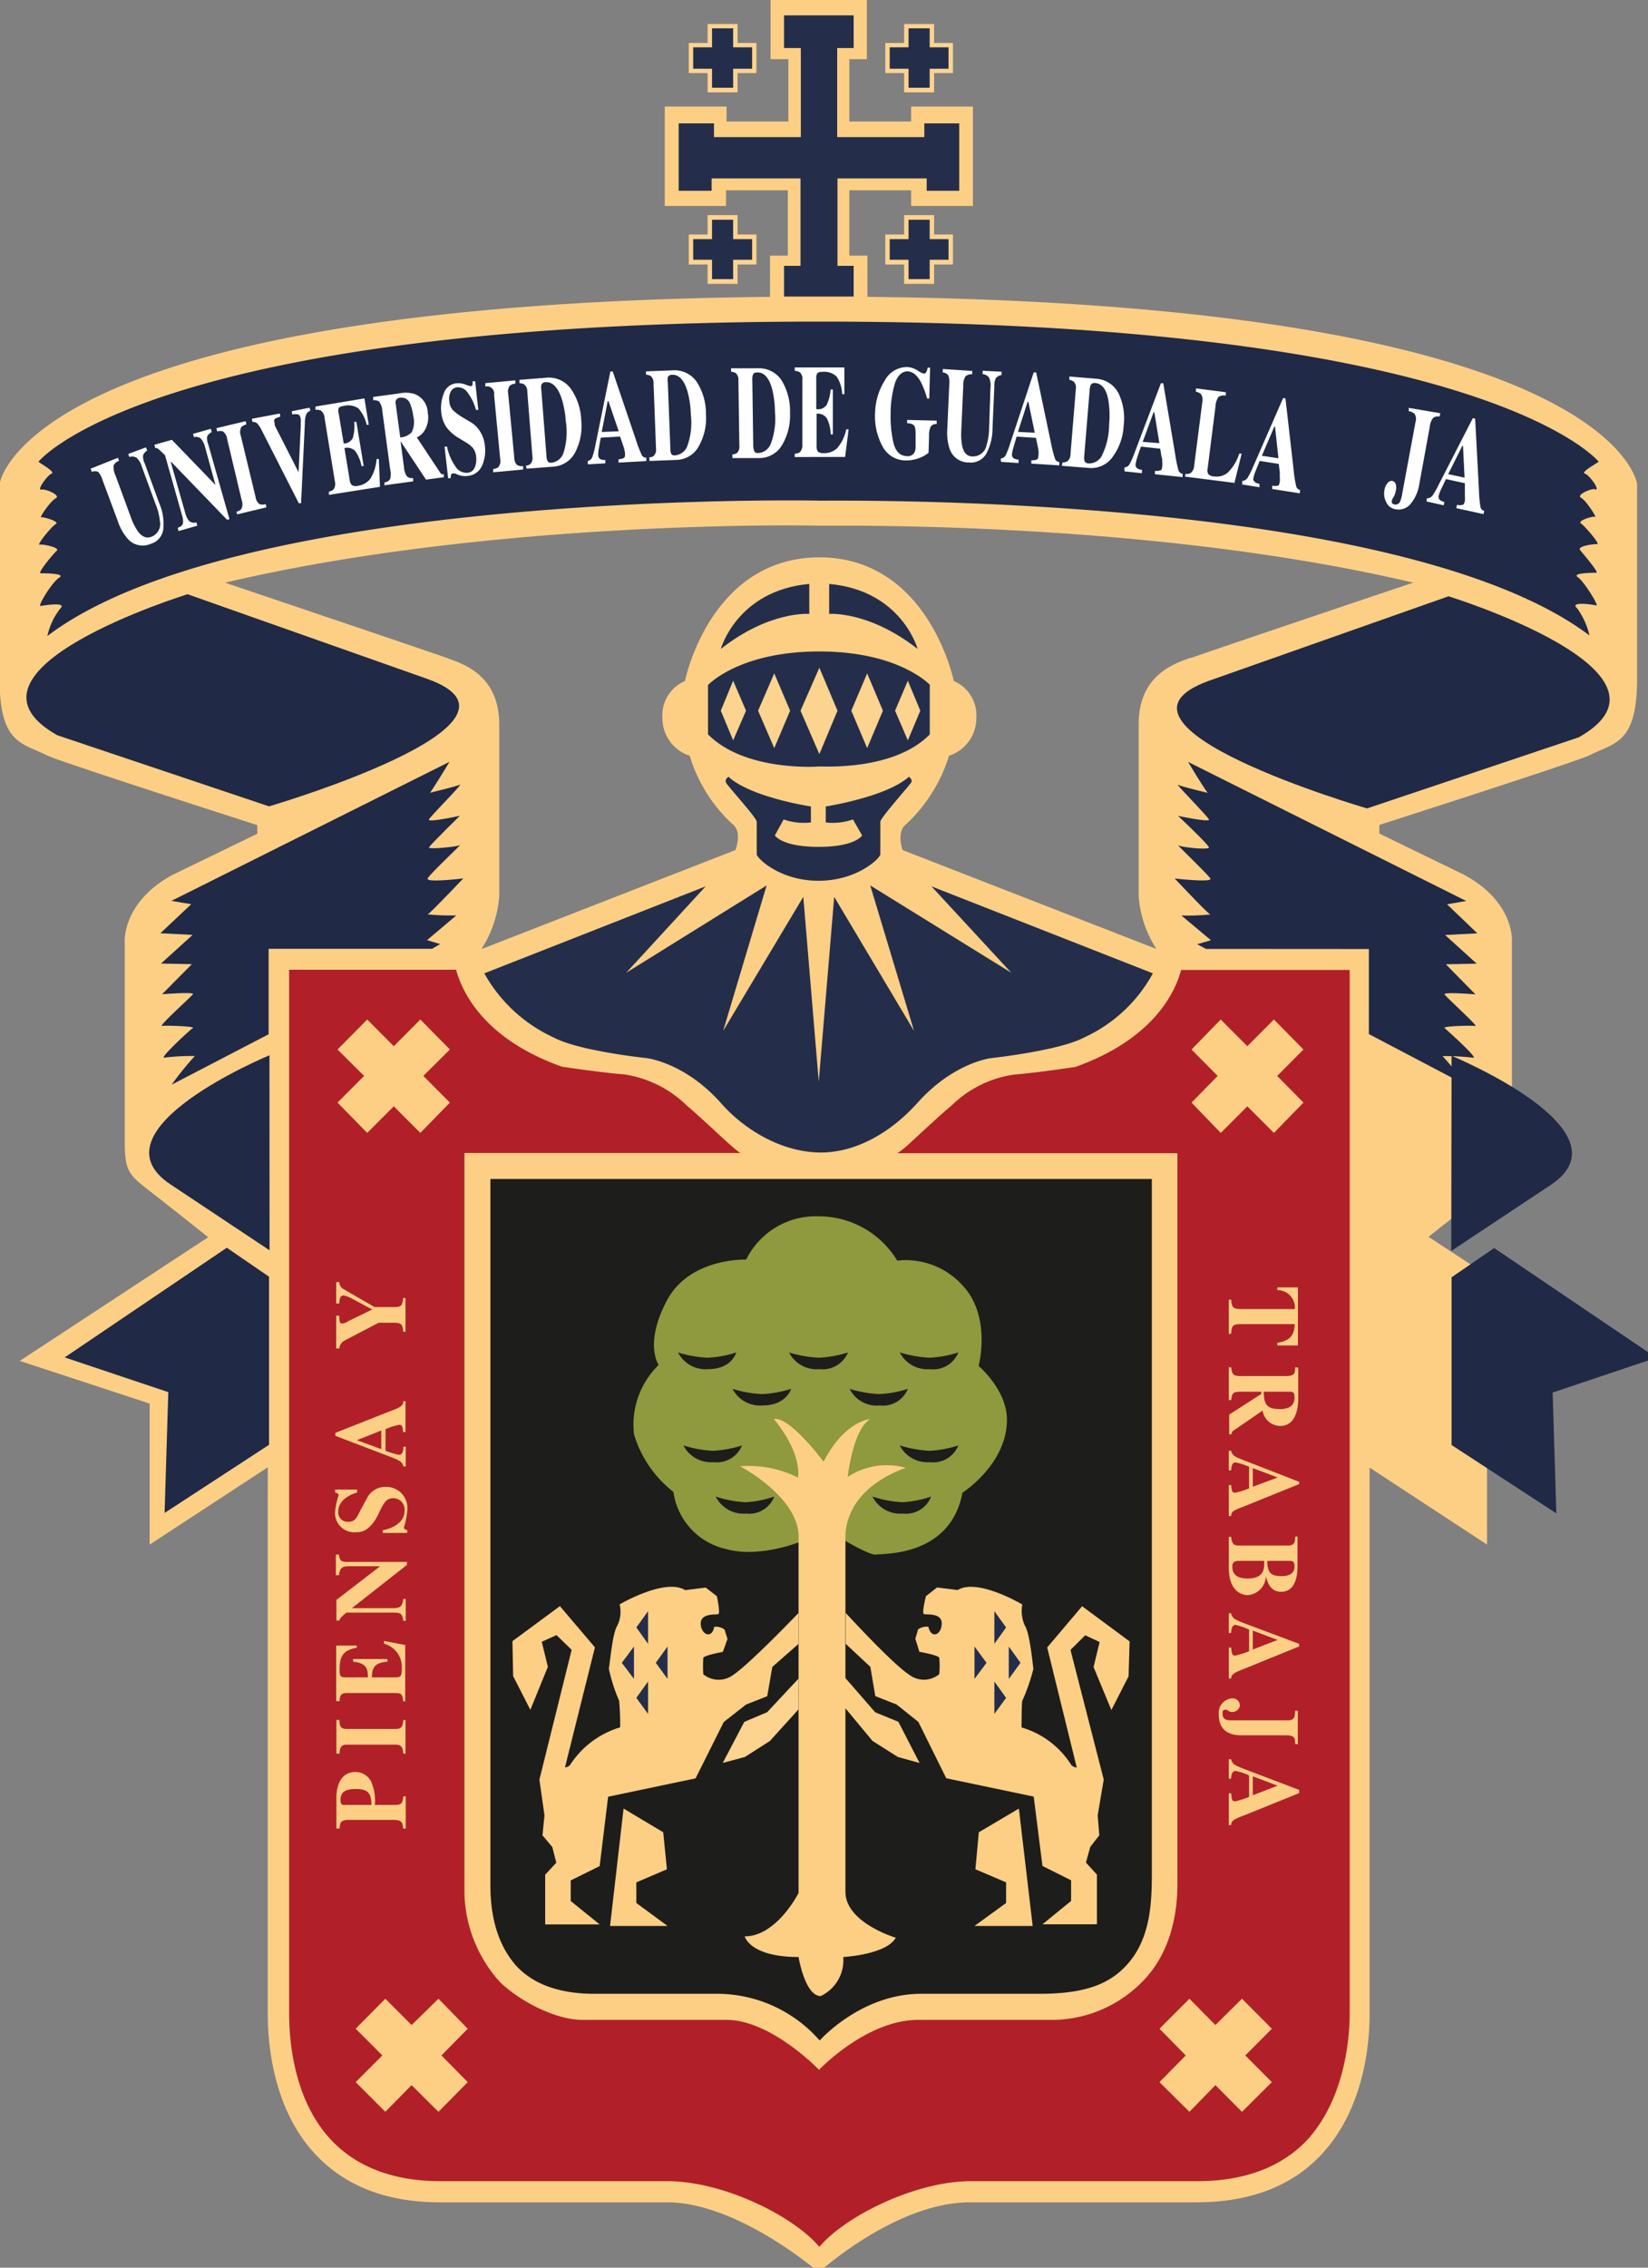 <svg width="160" height="220" xmlns="http://www.w3.org/2000/svg" data-name="Capa 1">

 <rect width="100%" height="100%" fill="#808080" stroke="none"/>

 <g>
  <title>Layer 1</title>
  <path id="svg_82" fill="#fdcf85" fill-rule="evenodd" d="m84.22,28.8l0,-4l-1.76,0l0,-6.34l6,0l0,1.52l6,0l0,-9.64l-6,0l0,1.45l-6,0l0,-6.05l1.7,0l0,-5.76l-9.35,0l0,5.76l1.73,0l0,6.05l-6,0l0,-1.45l-6,0l0,9.64l5.95,0l0,-1.52l6,0l0,6.34l-1.73,0l0,4c-72.61,0.74 -74.8,18.15 -74.8,18.15l0,18.93c0,6.31 2.19,6.18 4.61,7.41c1.27,0.62 20.41,6.76 20.41,6.76l0,0.84l-8.26,4c-4.9,2.69 -4.61,6.51 -4.61,6.51l0,19.32c0,2.91 0.4,3.26 2.49,4.88s5.61,4.43 5.61,4.43l-18.29,12l12.61,4.14l0,13.68l11.47,-7.5l0,53.09c0,2.78 0.48,9 4.47,13.4c2.91,3.2 7,4.82 12.25,4.82l22.05,0c6.89,0 14.73,6.79 14.73,6.79s7.45,-6.79 14.67,-6.79l22,0c5.26,0 9.41,-1.62 12.29,-4.82c4,-4.43 4.51,-10.62 4.51,-13.4l0,-53.06l11.4,7.47l0,-13.72l12.61,-4.14l-18.29,-12l5.62,-4.43c2.09,-1.62 2.48,-2 2.48,-4.88l0,-19.3s0.33,-3.82 -4.64,-6.51l-8.23,-4l0,-0.84s19.17,-6.14 20.41,-6.76c2.42,-1.23 4.61,-1.1 4.61,-7.41l0,-18.91s-2.14,-17.41 -74.72,-18.15zm31.39,35c-1.43,0.55 -5.06,1.56 -5.06,6.47l0,16.63a10.71,10.71 0 0 0 1.7,5.12l-0.09,0l-24.53,-9.55s-0.65,-1.78 0.36,-2.52a15.27,15.27 0 0 0 4.15,-6.63a3.84,3.84 0 0 0 2.65,-3.66a3.62,3.62 0 0 0 -2.19,-3.59s-2.42,-11.94 -13,-12l-0.1,0c-10.61,0.07 -13,12 -13,12a3.62,3.62 0 0 0 -2.19,3.59a3.84,3.84 0 0 0 2.65,3.66a14.87,14.87 0 0 0 4.15,6.63c1,0.74 0.29,2.52 0.29,2.52l-24.5,9.55l-0.13,0a10.8,10.8 0 0 0 1.7,-5.12l0,-16.59c0,-4.91 -3.62,-5.92 -5.06,-6.47c-1.77,-0.64 -21.56,-7.31 -21.56,-7.31c26,-6.12 56.74,-5.57 57.72,-5.53s31.68,-0.59 57.65,5.53c-0.06,0 -19.84,6.67 -21.61,7.31l0,-0.04z" class="cls-3"/>
  <polygon id="svg_83" fill="#fcd38f" fill-rule="evenodd" points="90.69,22.75 90.69,20.87 87.78,20.87 87.78,22.75 85.95,22.75 85.95,25.66 87.78,25.66 87.78,27.54 90.69,27.54 90.69,25.66 92.52,25.66 92.52,22.75 90.69,22.75 90.69,22.75 " class="cls-4"/>
  <polygon id="svg_84" fill="#242e4a" fill-rule="evenodd" points="92.09,25.2 90.26,25.2 90.26,27.08 88.21,27.08 88.21,25.2 86.38,25.2 86.38,23.2 88.21,23.2 88.21,21.32 90.26,21.32 90.26,23.2 92.09,23.2 92.09,25.2 92.09,25.2 " class="cls-5"/>
  <polygon id="svg_85" fill="#fcd38f" fill-rule="evenodd" points="71.61,22.75 71.61,20.87 68.7,20.87 68.7,22.75 66.87,22.75 66.87,25.66 68.7,25.66 68.7,27.54 71.61,27.54 71.61,25.66 73.44,25.66 73.44,22.75 71.61,22.75 71.61,22.75 " class="cls-4"/>
  <polygon id="svg_86" fill="#242e4a" fill-rule="evenodd" points="73.02,25.2 71.18,25.2 71.18,27.08 69.13,27.08 69.13,25.2 67.3,25.2 67.3,23.2 69.13,23.2 69.13,21.32 71.18,21.32 71.18,23.2 73.02,23.2 73.02,25.2 73.02,25.2 " class="cls-5"/>
  <polygon id="svg_87" fill="#fcd38f" fill-rule="evenodd" points="90.69,4.17 90.69,2.33 87.78,2.33 87.78,4.17 85.95,4.17 85.95,7.09 87.78,7.09 87.78,8.96 90.69,8.96 90.69,7.09 92.52,7.09 92.52,4.17 90.69,4.17 90.69,4.17 " class="cls-4"/>
  <polygon id="svg_88" fill="#242e4a" fill-rule="evenodd" points="92.09,6.67 90.26,6.67 90.26,8.51 88.21,8.51 88.21,6.67 86.38,6.67 86.38,4.59 88.21,4.59 88.21,2.75 90.26,2.75 90.26,4.59 92.09,4.59 92.09,6.67 92.09,6.67 " class="cls-5"/>
  <polygon id="svg_89" fill="#fcd38f" fill-rule="evenodd" points="71.61,4.17 71.61,2.33 68.7,2.33 68.7,4.17 66.87,4.17 66.87,7.09 68.7,7.09 68.7,8.96 71.61,8.96 71.61,7.09 73.44,7.09 73.44,4.17 71.61,4.17 71.61,4.17 " class="cls-4"/>
  <polygon id="svg_90" fill="#242e4a" fill-rule="evenodd" points="73.02,6.67 71.18,6.67 71.18,8.51 69.13,8.51 69.13,6.67 67.3,6.67 67.3,4.59 69.13,4.59 69.13,2.75 71.18,2.75 71.18,4.59 73.02,4.59 73.02,6.67 73.02,6.67 " class="cls-5"/>
  <polygon id="svg_91" fill="#1d1d1b" fill-rule="evenodd" points="65.57,156.21 65.67,155.21 67.3,155.47 65.57,156.21 65.57,156.21 " class="cls-6"/>
  <polygon id="svg_92" fill="#1d1d1b" fill-rule="evenodd" points="92.16,155.47 93.82,155.21 93.89,156.21 92.16,155.47 92.16,155.47 " class="cls-6"/>
  <path id="svg_93" fill="#242e4a" fill-rule="evenodd" d="m80.5,56.65c7.06,0.64 8.59,6.31 8.59,6.31c-4.77,-3.73 -8.59,-3.4 -8.59,-3.4l0,-2.91z" class="cls-5"/>
  <path id="svg_94" fill="#242e4a" fill-rule="evenodd" d="m78.57,56.65l0,2.91s-3.85,-0.33 -8.59,3.4c0,0 1.57,-5.67 8.59,-6.31z" class="cls-5"/>
  <path id="svg_95" fill="#242e4a" fill-rule="evenodd" d="m68.74,66.43l0,4.82c3.56,3.59 10.52,3.14 10.78,3.11s7.22,0.48 10.75,-3.11l0,-4.82s-3,-3.23 -10.72,-3.23l0,0c-7.78,0 -10.78,3.23 -10.78,3.23l-0.03,0z" class="cls-5"/>
  <path id="svg_96" fill="#242e4a" fill-rule="evenodd" d="m70.5,75.91c-0.19,-0.29 0.23,-0.55 0.23,-0.55c2.16,2 8,2.88 8,2.88l0,1.55a6,6 0 0 1 -2.65,-0.29l-0.85,1.55s0.66,1.11 4.25,1.11l0,0c3.59,0 4.22,-1.11 4.22,-1.11l-0.89,-1.55a6,6 0 0 1 -2.64,0.29l0,-1.55s5.88,-0.91 8.07,-2.88c0,0 0.39,0.26 0.23,0.55s-3,3.43 -3,3.82l0,3.14c0,0.39 -2.26,2.58 -6,2.58s-6,-2.19 -6,-2.58l0,-3.14c0,-0.39 -2.74,-3.37 -3,-3.82l0.03,0z" class="cls-5"/>
  <path id="svg_97" fill="#1d1d1b" fill-rule="evenodd" d="m111.83,181.13l0,-66.75l-64.22,0l0,68.37c0,1.68 0.12,5.24 2.48,7.93c1.76,1.94 4.47,2.75 7.61,2.75l12.12,0a13.25,13.25 0 0 1 9.76,4.53s4,-4.53 9.84,-4.53l11.53,0c4.37,0 6.79,-0.94 8.49,-2.85c2.45,-2.72 2.39,-6.57 2.39,-9.45z" class="cls-6"/>
  <path id="svg_98" fill="#8f993e" fill-rule="evenodd" d="m82.08,149.49s2.44,1.45 3,1.33s7.19,0.26 8.36,-6c0,0 4.32,-2.75 4.32,-7.08c0,-2.92 -2.75,-5.22 -2.75,-5.22l0,0s1.31,-4.88 -1.63,-7.89a7.42,7.42 0 0 0 -6.27,-2.33a8.92,8.92 0 0 0 -7.62,-4.3a7.56,7.56 0 0 0 -7.05,4.2s-5.49,-0.22 -7.71,4s-0.78,6.22 -0.78,6.22a8.07,8.07 0 0 0 -2.39,6.76a11.2,11.2 0 0 0 3.82,5.56a6.62,6.62 0 0 0 5.1,5.54c3.17,0.9 7.06,-0.65 7.06,-0.65" class="cls-7"/>
  <path id="svg_99" fill="#fdcf85" fill-rule="evenodd" d="m72.43,165.37l2.06,-0.81l0.49,-2.84l2.54,-2.23l0,-3s-4.7,4.91 -6.33,6a2.36,2.36 0 0 1 -2.91,-0.06a11.87,11.87 0 0 1 0,-1.59c0.1,-0.26 1.9,-0.58 1.9,-0.58l0.45,-1.26l-0.29,-0.91a1.39,1.39 0 0 0 -1,-0.26c-0.23,1.26 -1.31,0.71 -1.31,-0.32s1.47,-0.84 1.7,-0.91s-0.13,-1.74 -0.13,-1.74l-1.08,-0.84l-2,0.25c-1.93,-1.22 -6.36,1.38 -6.36,1.38a3.08,3.08 0 0 1 -0.23,2.07c-0.49,0.77 -0.72,3.75 -0.82,4.17a16.28,16.28 0 0 0 1,3.11a25.77,25.77 0 0 1 0.1,2.58a8.77,8.77 0 0 0 -4.87,3.66a0.75,0.75 0 0 1 -0.49,0.23l2.91,-11.65l-3.4,-4l-4.61,3.4l0.07,3.39l1.67,3.27l1.7,-4.17l-0.59,-2.43l1.43,-0.65l1.47,1.43l-3.13,12.59l0.49,3.47l-0.19,1.94l0.95,1.13l0.39,1.52l-1.08,1.17l0,4.82l5.29,0l-2.81,-2.27l0,-2l2.81,-1.39l0.82,-6.73l8.49,-1.78l2.74,-5.47l2.16,-1.69z" class="cls-3"/>
  <polygon id="svg_100" fill="#fcd38f" fill-rule="evenodd" points="74.75,168.9 77.52,165.84 77.52,162.86 74.48,166.11 72.26,167.05 70.17,171.03 72.33,170.45 74.75,168.9 " class="cls-4"/>
  <path id="svg_101" fill="#fdcf85" fill-rule="evenodd" d="m105.06,155.83l-3.39,4l2.87,11.65a0.86,0.86 0 0 1 -0.52,-0.23a8.52,8.52 0 0 0 -4.84,-3.66s0,-2.2 0.07,-2.58a18.48,18.48 0 0 0 1.08,-3.11c-0.07,-0.42 -0.33,-3.4 -0.82,-4.17a3.46,3.46 0 0 1 -0.26,-2.07s-4.35,-2.59 -6.27,-1.4l-2,-0.25l-1.08,0.84s-0.43,1.65 -0.2,1.74s1.73,-0.16 1.73,0.91s-1,1.58 -1.3,0.32a1.41,1.41 0 0 0 -1,0.26l-0.26,0.91l0.39,1.26s1.83,0.32 1.93,0.58a8.32,8.32 0 0 1 0,1.59a2.34,2.34 0 0 1 -2.91,0.06c-1.66,-1.07 -6.17,-6 -6.17,-6l0,3l2.39,2.23l0.48,2.84l2.06,0.81l2.12,1.69l2.71,5.47l8.49,1.78l0.85,6.73l2.78,1.39l0,2l-2.78,2.27l5.29,0l0,-4.82l-1.07,-1.17l0.42,-1.52l0.88,-1.13l-0.16,-1.94l0.59,-3.46l-3.23,-12.58l1.43,-1.42l1.4,0.65l-0.59,2.43l1.73,4.17l1.67,-3.27l0.1,-3.39l-4.61,-3.41z" class="cls-3"/>
  <path id="svg_102" fill="#fdcf85" fill-rule="evenodd" d="m84.97,166.12l-2.89,-3.32l0,-13.56l0,0c0,-0.48 -0.2,-4.62 5.86,-6.84a6.94,6.94 0 0 0 -5.64,0.88s0.51,-4.65 2.2,-5.61c0,0 -2.49,0.15 -4.54,4.14c0,0 -3.29,-4.43 -4.83,-4.14c0,0 2.64,3 2.35,5.68a10.81,10.81 0 0 0 -5.64,-1.1s5.95,3.08 5.69,7.12l0,0l0,34.28s-2.12,4.21 -5.23,4.21c0,0 0.49,2 5.23,2c0,0 0.62,3.79 2.15,3.79a3.85,3.85 0 0 0 2.19,-3.79s4.18,-0.22 5.1,-1.87c0,0 -4.89,-1.45 -4.89,-4.46l0,-17.8l2.62,3.16l2.46,1.56l2.12,0.59l-2.06,-4l-2.25,-0.92z" class="cls-3"/>
  <path id="svg_103" fill="#b12028" fill-rule="evenodd" d="m114.67,94.1c-0.52,2 -2.55,6.66 -10.26,9.41c0,0 -3.82,0.58 -5.94,0.74a10.85,10.85 0 0 0 -6.08,3c-1.34,1.1 -3.92,3.56 -4.38,3.95a9.6,9.6 0 0 1 -0.88,0.68l27.18,0l0,71c0,2.27 -0.46,6.09 -3,8.94a12.34,12.34 0 0 1 -8.92,4.14l-13.23,0c-5.07,0 -9.64,4.85 -9.64,4.85s-4.64,-4.85 -9,-4.85l-14,0c-2.51,0 -6,-1.75 -8,-3.69a13.3,13.3 0 0 1 -3.43,-8.64l0,-71.77l26.79,0a7.56,7.56 0 0 1 -0.85,-0.68c-0.49,-0.39 -3.07,-2.85 -4.38,-3.95a10.94,10.94 0 0 0 -6.08,-3c-2.12,-0.16 -6,-0.74 -6,-0.74c-7.75,-2.75 -9.74,-7.41 -10.29,-9.41l-16.21,0l0,101.19c0,2.49 0.36,8.25 3.95,12.2c2.48,2.72 6.11,4.14 10.75,4.14l22.05,0c5.32,0 12.12,3.3 14.73,6.37c2.61,-3.07 9.44,-6.37 14.67,-6.37l22,0c4.71,0 8.33,-1.42 10.82,-4.14c3.53,-4 4,-9.71 4,-12.2l0,-101.17l-16.37,0z" class="cls-8"/>
  <path id="svg_104" fill="#202945" fill-rule="evenodd" d="m117.09,92.06l-0.86,-0.46l1.34,-0.38l-2.87,-2.4a24,24 0 0 0 2.81,-0.1c-0.26,-0.09 -3.46,-3.49 -3.46,-3.49s3.72,0.42 3.46,0s-3.4,-3.43 -3.14,-3.23s3,0.48 3,0.22s-3,-3.07 -3,-3.07s3.14,0.67 3,0.35s-3.3,-3.52 -3,-3.36s2.88,0.78 2.88,0.78c-0.52,-0.69 -1.9,-3 -1.9,-3l27,13.49l-1.86,0.32l2.94,2.82l-3.13,0.16l3.07,2.78l-3,0.06l2.88,2.92s-3.14,-0.26 -3,0s3.33,3.14 3,3.07s-3.24,0 -3,0.2s3.23,2.88 2.8,2.88a21.71,21.71 0 0 0 -3,-0.16a23.16,23.16 0 0 1 2.22,2.78l-9.37,-4.92l0,-8.25l-15.81,-0.01z" class="cls-9"/>
  <path id="svg_105" fill="#202945" fill-rule="evenodd" d="m26.08,100.34l-9.41,4.89a28.69,28.69 0 0 1 2.25,-2.78a22.26,22.26 0 0 0 -3,0.16c-0.39,0 2.55,-2.72 2.81,-2.88s-2.61,-0.26 -3,-0.2s2.81,-2.81 3,-3.07s-3,0 -3,0l2.9,-2.92l-3,-0.06l3.07,-2.78l-3.13,-0.16l3,-2.82l-1.93,-0.32l27,-13.49s-1.4,2.32 -1.89,3c0,0 2.55,-0.62 2.9,-0.78s-2.8,3 -3,3.36s3,-0.35 3,-0.35s-2.9,2.85 -3,3.07s2.75,-0.06 3,-0.22s-2.9,2.78 -3.13,3.23s3.46,0 3.46,0s-3.23,3.4 -3.46,3.49a23.51,23.51 0 0 0 2.78,0.1l-2.84,2.4l1.27,0.38l-0.78,0.46l-15.87,0l0,8.28l0,0.01z" class="cls-9"/>
  <path id="svg_106" fill="#202945" fill-rule="evenodd" d="m154.87,47.5c0.53,0.1 -0.55,-1.42 -1,-1.55s1.17,-1 1.34,-1.16c0,0 -10.91,-13.59 -75.69,-13.59c-64.94,0 -75.78,13.59 -75.78,13.59c0.13,0.16 1.7,1 1.27,1.16s-1.47,1.65 -1,1.55s1.93,0.58 1.41,0.84s-1.64,1.91 -1.41,1.85s1.83,0.42 1.41,0.65s-1.9,2.07 -1.57,2s2,0.29 1.67,0.58s-1.93,2.2 -1.57,2.2s2.48,0 1.8,0.42s-2.16,2.82 -1.8,2.75s2.64,-0.42 1.89,0.26a6.59,6.59 0 0 0 -1.24,2.65c18.58,-14.07 74,-13.17 74.9,-13.13s56.24,-0.92 74.82,13.08a7.35,7.35 0 0 0 -1.21,-2.65c-0.78,-0.68 1.57,-0.35 1.87,-0.26s-1.18,-2.33 -1.8,-2.75s1.5,-0.42 1.8,-0.42s-1.25,-1.81 -1.57,-2.2s1.34,-0.61 1.66,-0.58s-1.17,-1.72 -1.57,-2s1.18,-0.75 1.37,-0.65s-0.88,-1.59 -1.37,-1.85s0.89,-0.9 1.37,-0.84l0,0.05z" class="cls-9"/>
  <polygon id="svg_107" fill="#242e4a" fill-rule="evenodd" points="93.13,18.51 89.97,18.51 89.97,17.31 81.31,17.31 81.31,25.79 82.88,25.79 82.88,28.77 79.51,28.77 76.12,28.77 76.12,25.79 77.72,25.79 77.72,17.31 69.09,17.31 69.09,18.51 65.89,18.51 65.89,11.97 69.32,11.97 69.32,13.3 77.75,13.3 77.75,4.66 76.12,4.66 76.12,1.49 82.88,1.49 82.88,4.66 81.28,4.66 81.28,13.3 89.74,13.3 89.74,11.97 93.13,11.97 93.13,18.51 93.13,18.51 " class="cls-5"/>
  <path id="svg_108" fill="#242e4a" fill-rule="evenodd" d="m105.26,100.65c-2.42,1.29 -9,2 -9,2s-3.65,0.39 -7.18,4.34c-2.52,2.81 -5.95,4.88 -9.54,4.82s-7.18,-2.1 -9.57,-4.82c-3.53,-3.95 -7.22,-4.34 -7.22,-4.34s-6.53,-0.68 -9,-2a14.73,14.73 0 0 1 -6.73,-6.22l21.49,-8.44l-7.71,8.38l13.63,-8.47l-4.22,14.11l7.78,-13l1.5,17.93l0,0l1.5,-17.93l7.75,13l-4.25,-14.11l13.69,8.47l-7.75,-8.38l21.5,8.44a14.44,14.44 0 0 1 -6.67,6.22z" class="cls-5"/>
  <path id="svg_109" fill="#1d1d1b" fill-rule="evenodd" d="m90.27,132.83a3,3 0 0 1 -2.91,-1.62a11.87,11.87 0 0 0 2.91,0.51a11,11 0 0 0 2.77,-0.51a2.62,2.62 0 0 1 -2.77,1.62z" class="cls-6"/>
  <path id="svg_110" fill="#1d1d1b" fill-rule="evenodd" d="m90.27,141.85a3,3 0 0 1 -2.91,-1.62a11.67,11.67 0 0 0 2.91,0.52a10.83,10.83 0 0 0 2.77,-0.52a2.62,2.62 0 0 1 -2.77,1.62z" class="cls-6"/>
  <path id="svg_111" fill="#1d1d1b" fill-rule="evenodd" d="m87.65,146.84a3,3 0 0 1 -2.94,-1.65a10.8,10.8 0 0 0 2.91,0.55a10.33,10.33 0 0 0 2.78,-0.55a2.62,2.62 0 0 1 -2.75,1.65z" class="cls-6"/>
  <path id="svg_112" fill="#1d1d1b" fill-rule="evenodd" d="m72.43,146.84a3,3 0 0 1 -2.94,-1.65a11.07,11.07 0 0 0 2.88,0.55a10,10 0 0 0 2.8,-0.55a2.6,2.6 0 0 1 -2.74,1.65z" class="cls-6"/>
  <path id="svg_113" fill="#1d1d1b" fill-rule="evenodd" d="m66.35,140.23a11.37,11.37 0 0 0 2.85,0.52a10.92,10.92 0 0 0 2.84,-0.52a2.64,2.64 0 0 1 -2.78,1.62a3,3 0 0 1 -2.91,-1.62z" class="cls-6"/>
  <path id="svg_114" fill="#1d1d1b" fill-rule="evenodd" d="m65.83,131.21a11.44,11.44 0 0 0 2.84,0.51a10.35,10.35 0 0 0 2.81,-0.51s-0.42,1.62 -2.74,1.62a3,3 0 0 1 -2.91,-1.62z" class="cls-6"/>
  <path id="svg_115" fill="#1d1d1b" fill-rule="evenodd" d="m73.96,135.25a11.12,11.12 0 0 0 2.85,-0.51s-0.46,1.61 -2.78,1.61a3,3 0 0 1 -2.91,-1.61a11.44,11.44 0 0 0 2.84,0.51z" class="cls-6"/>
  <path id="svg_116" fill="#1d1d1b" fill-rule="evenodd" d="m79.52,131.72a11.4,11.4 0 0 0 2.81,-0.51a2.68,2.68 0 0 1 -2.78,1.62a3,3 0 0 1 -2.94,-1.62a11.54,11.54 0 0 0 2.91,0.51z" class="cls-6"/>
  <path id="svg_117" fill="#1d1d1b" fill-rule="evenodd" d="m85.37,135.25a10.59,10.59 0 0 0 2.77,-0.51a2.59,2.59 0 0 1 -2.71,1.61a2.93,2.93 0 0 1 -2.94,-1.61a11.17,11.17 0 0 0 2.88,0.51z" class="cls-6"/>
  <polygon id="svg_118" fill="#242e4a" fill-rule="evenodd" points="63.67,161.32 64.81,159.74 64.81,162.88 63.67,161.32 63.67,161.32 " class="cls-5"/>
  <polygon id="svg_119" fill="#242e4a" fill-rule="evenodd" points="61.78,164.72 62.92,163.13 62.92,166.28 61.78,164.72 61.78,164.72 " class="cls-5"/>
  <polygon id="svg_120" fill="#242e4a" fill-rule="evenodd" points="61.78,157.89 62.92,156.31 62.92,159.48 61.78,157.89 61.78,157.89 " class="cls-5"/>
  <polygon id="svg_121" fill="#242e4a" fill-rule="evenodd" points="60.37,161.32 61.55,159.74 61.55,162.88 60.37,161.32 60.37,161.32 " class="cls-5"/>
  <polygon id="svg_122" fill="#fdcf85" fill-rule="evenodd" points="98.92,175.46 100.26,186.85 94.61,186.85 97.68,184.62 97.68,182.62 94.7,181.35 95.03,177.76 98.92,175.46 98.92,175.46 " class="cls-3"/>
  <polygon id="svg_123" fill="#fdcf85" fill-rule="evenodd" points="60.54,175.46 64.39,177.76 64.75,181.35 61.78,182.62 61.78,184.62 64.81,186.85 59.23,186.85 60.54,175.46 60.54,175.46 " class="cls-3"/>
  <polygon id="svg_124" fill="#242e4a" fill-rule="evenodd" points="94.61,162.88 94.61,159.74 95.78,161.32 94.61,162.88 94.61,162.88 " class="cls-5"/>
  <polygon id="svg_125" fill="#242e4a" fill-rule="evenodd" points="96.54,166.28 96.54,163.13 97.68,164.72 96.54,166.28 96.54,166.28 " class="cls-5"/>
  <polygon id="svg_126" fill="#242e4a" fill-rule="evenodd" points="96.54,159.48 96.54,156.31 97.68,157.89 96.54,159.48 96.54,159.48 " class="cls-5"/>
  <polygon id="svg_127" fill="#242e4a" fill-rule="evenodd" points="97.94,162.88 99.08,161.32 97.94,159.74 97.94,162.88 97.94,162.88 " class="cls-5"/>
  <path id="svg_128" fill="#202945" fill-rule="evenodd" d="m26.16,102.38s-17.58,7.25 -9.6,12.53l9.61,6.39l-0.01,-18.92z" class="cls-9"/>
  <polygon id="svg_129" fill="#202945" fill-rule="evenodd" points="22.02,121.05 6.28,131.69 16.34,135.06 15.98,146.78 26.12,140.17 26.12,123.86 22.02,121.05 " class="cls-9"/>
  <path id="svg_130" fill="#202945" fill-rule="evenodd" d="m140.93,102.43s17.59,7.26 9.61,12.54l-9.64,6.39l0.03,-18.93z" class="cls-9"/>
  <polygon id="svg_131" fill="#202945" fill-rule="evenodd" points="145.06,121.08 160.8,131.72 150.74,135.1 151.1,146.82 140.93,140.19 140.93,123.92 145.06,121.08 " class="cls-9"/>
  <path id="svg_132" fill="#202945" fill-rule="evenodd" d="m18.21,57.65s-23.86,7.35 -12.65,13.68l20.56,6.9s27.46,-8.05 15.38,-12.36l-23.29,-8.22z" class="cls-9"/>
  <path id="svg_133" fill="#202945" fill-rule="evenodd" d="m140.63,57.85s23.86,7.35 12.65,13.68l-20.56,6.9s-27.46,-8 -15.38,-12.37l23.29,-8.21z" class="cls-9"/>
  <path id="svg_134" fill="#242e4a" fill-rule="evenodd" d="m38.88,42.55l-0.49,-3.88c0,-0.49 0,-0.62 0.49,-0.71c0.72,-0.1 1.18,0.52 1.38,2c0.26,2 -0.2,2.34 -1.38,2.56l0,0.03z" class="cls-5"/>
  <polygon id="svg_135" fill="#fcd38f" fill-rule="evenodd" points="69.98,68.95 71.18,66.04 72.43,68.95 71.18,71.83 69.98,68.95 69.98,68.95 " class="cls-4"/>
  <polygon id="svg_136" fill="#fcd38f" fill-rule="evenodd" points="73.6,68.95 75.17,65.33 76.71,68.95 75.17,72.58 73.6,68.95 73.6,68.95 " class="cls-4"/>
  <polygon id="svg_137" fill="#fcd38f" fill-rule="evenodd" points="89.35,68.95 88.14,66.04 86.9,68.95 88.14,71.83 89.35,68.95 89.35,68.95 " class="cls-4"/>
  <polygon id="svg_138" fill="#fcd38f" fill-rule="evenodd" points="85.72,68.95 84.19,65.33 82.65,68.95 84.19,72.58 85.72,68.95 85.72,68.95 " class="cls-4"/>
  <polygon id="svg_139" fill="#fcd38f" fill-rule="evenodd" points="81.31,68.95 79.55,64.78 77.72,68.95 79.55,73.16 81.31,68.95 81.31,68.95 " class="cls-4"/>
  <path id="svg_140" fill="#fdcf85" fill-rule="evenodd" d="m125.74,169.19c0,-0.52 0,-0.84 -0.91,-0.84l-4.32,0c-1.79,0 -2.18,-1.07 -2.18,-2a1.41,1.41 0 0 1 1.27,-1.58a0.71,0.71 0 0 1 0.78,0.67a0.73,0.73 0 0 1 -0.75,0.65c-0.39,0 -0.36,-0.22 -0.65,-0.22s-0.29,0.16 -0.29,0.38c0,0.65 0.55,0.65 0.84,0.65l5.52,0c0.66,0 0.66,-0.42 0.69,-0.93l0.26,0l0,3.26l-0.26,-0.04z" class="cls-3"/>
  <path id="svg_141" fill="#fdcf85" fill-rule="evenodd" d="m119.3,129.43l0,-3.34l0.23,0c0.07,0.65 0.1,0.91 0.92,0.91l5.26,0a1.69,1.69 0 0 0 -1.7,-1.84l0,-0.26l2,0l0,5.63l-2,0l0,-0.26c1.6,-0.22 1.63,-1.16 1.7,-1.81l-5.26,0c-0.85,0 -0.85,0.23 -0.92,0.91l-0.23,0.06z" class="cls-3"/>
  <path id="svg_142" fill="#fdcf85" fill-rule="evenodd" d="m32.94,124.38a0.81,0.81 0 0 0 0.35,0.65l3.08,1.78l1.86,0c0.81,0 0.81,-0.19 0.91,-0.88l0.23,0l0,3.27l-0.21,0c-0.1,-0.64 -0.1,-0.87 -0.91,-0.87l-1.49,0l-3.3,1.72a1,1 0 0 0 -0.52,0.77l-0.3,0l0,-3.17l0.3,0c0,0.62 0.06,0.75 0.32,0.75a1.29,1.29 0 0 0 0.56,-0.23l2.32,-1.13l-1.87,-1a3,3 0 0 0 -0.91,-0.36c-0.36,0 -0.39,0.36 -0.42,0.78l-0.3,0l0,-2.07l0.3,-0.01z" class="cls-3"/>
  <path id="svg_143" fill="#fdcf85" fill-rule="evenodd" d="m34.67,144.8c-0.69,0.19 -1.83,0.74 -1.83,1.84a0.91,0.91 0 0 0 0.95,1c0.52,0 0.75,-0.16 1.14,-1l0.75,-1.39a2,2 0 0 1 1.8,-1a2.06,2.06 0 0 1 2.06,2.33a7.83,7.83 0 0 1 -0.33,1.62c0,0.16 0.23,0.22 0.33,0.26l0,0.26l-2.38,0l0,-0.26c1,-0.2 2.12,-0.75 2.12,-1.91a1.1,1.1 0 0 0 -1.11,-1.2c-0.65,0 -0.88,0.45 -1.21,1.07l-0.29,0.61c-0.85,1.62 -1.7,1.62 -2.13,1.62a1.86,1.86 0 0 1 -2,-2.07a7.1,7.1 0 0 1 0.33,-1.49c0,-0.19 -0.16,-0.26 -0.33,-0.29l0,-0.29l2.13,0l0,0.26l0,0.03z" class="cls-3"/>
  <path id="svg_144" fill="#fdcf85" fill-rule="evenodd" d="m39.16,157.25c-0.1,-0.58 -0.16,-0.8 -0.82,-0.8l-4.7,0c-0.65,0.51 -0.68,0.67 -0.68,0.77l-0.3,0l0,-2l4.25,-3.27l-3,0c-0.63,0 -0.92,0.1 -1,0.87l-0.3,0l0,-2l0.3,0c0.06,0.65 0.29,0.71 0.78,0.71l5.82,0l0,0.29l-5.35,4.2l4,0c0.72,0 0.91,-0.19 1,-0.9l0.23,0l0,2.13l-0.23,0z" class="cls-3"/>
  <path id="svg_145" fill="#fdcf85" fill-rule="evenodd" d="m32.64,165.02l0,-5.37l2,0l0,0.2c-1.41,0.26 -1.67,0.9 -1.67,2.17c0,0.52 0.07,0.71 0.49,0.71l2.26,0c0,-0.91 -0.2,-1.39 -1.44,-1.52l0,-0.26l3.33,0l0,0.26c-1.24,0.1 -1.5,0.58 -1.5,1.52l2.35,0c0.46,0 0.55,-0.19 0.55,-0.81a2.35,2.35 0 0 0 -1.73,-2.46l0,-0.26l2.06,0.39l0,5.47l-0.18,0c-0.1,-0.55 -0.1,-0.81 -0.71,-0.81l-4.81,0c-0.62,0 -0.65,0.39 -0.68,0.81l-0.32,-0.04z" class="cls-3"/>
  <path id="svg_146" fill="#fdcf85" fill-rule="evenodd" d="m39.37,166.86l0,3.27l-0.21,0c-0.06,-0.49 -0.1,-0.87 -0.71,-0.87l-4.81,0c-0.62,0 -0.65,0.45 -0.68,0.87l-0.3,0l0,-3.27l0.3,0c0,0.42 0,0.88 0.68,0.88l4.81,0c0.61,0 0.65,-0.36 0.71,-0.88l0.21,0z" class="cls-3"/>
  <polygon id="svg_147" fill="#fdcf85" fill-rule="evenodd" points="123.48,196.82 120.58,193.91 118,196.46 115.48,193.91 112.57,196.82 115.12,199.41 112.57,202 115.48,204.88 118,202.29 120.58,204.88 123.48,202 120.9,199.41 123.48,196.82 123.48,196.82 " class="cls-3"/>
  <polygon id="svg_148" fill="#fdcf85" fill-rule="evenodd" points="45.41,196.82 42.57,193.91 39.96,196.46 37.41,193.91 34.53,196.82 37.12,199.41 34.53,202 37.41,204.88 39.96,202.29 42.57,204.88 45.41,202 42.86,199.41 45.41,196.82 45.41,196.82 " class="cls-3"/>
  <polygon id="svg_149" fill="#fdcf85" fill-rule="evenodd" points="126.55,101.82 123.68,98.91 121.1,101.5 118.52,98.91 115.68,101.82 118.22,104.38 115.68,106.97 118.52,109.91 121.1,107.33 123.68,109.91 126.55,106.97 124,104.38 126.55,101.82 126.55,101.82 " class="cls-3"/>
  <polygon id="svg_150" fill="#fdcf85" fill-rule="evenodd" points="43.68,101.82 40.81,98.91 38.23,101.5 35.65,98.91 32.77,101.82 35.35,104.38 32.77,106.97 35.65,109.91 38.23,107.33 40.81,109.91 43.68,106.97 41.1,104.38 43.68,101.82 43.68,101.82 " class="cls-3"/>
  <path id="svg_151" fill="#fdcf85" fill-rule="evenodd" d="m120.71,171.59c-0.75,-0.3 -1.08,-0.42 -1.18,-0.91l-0.23,0l0,1.88l0.23,0c0,-0.29 0.07,-0.75 0.43,-0.75a5.65,5.65 0 0 1 1.31,0.43l0,2.09a8.93,8.93 0 0 1 -1.34,0.43c-0.33,0 -0.33,-0.16 -0.4,-0.78l-0.23,0l0,3.08l0.23,0c0,-0.46 0.33,-0.59 1.41,-1l5.19,-2.1l0,-0.31l-5.42,-2.06zm0.92,2.58l0,-1.84l2.41,0.91l-2.41,0.93z" class="cls-3"/>
  <path id="svg_152" fill="#fdcf85" fill-rule="evenodd" d="m120.71,157.45c-0.75,-0.3 -1.08,-0.42 -1.18,-0.94l-0.23,0l0,1.91l0.23,0c0,-0.3 0.07,-0.78 0.43,-0.78a7,7 0 0 1 1.31,0.45l0,2.11a10.11,10.11 0 0 1 -1.34,0.42c-0.33,0 -0.33,-0.2 -0.4,-0.78l-0.23,0l0,3l0.23,0c0,-0.42 0.33,-0.58 1.41,-1l5.19,-2.11l0,-0.25l-5.42,-2.03zm0.92,2.58l0,-1.84l2.41,0.91l-2.41,0.93z" class="cls-3"/>
  <path id="svg_153" fill="#fdcf85" fill-rule="evenodd" d="m125.74,149.1c0,0.42 0,0.84 -0.69,0.84l-4.8,0c-0.58,0 -0.65,-0.29 -0.72,-0.84l-0.23,0l0,3c0,2 1,2.65 1.84,2.65a1.89,1.89 0 0 0 1.76,-1.81l0,0c0.13,0.42 0.36,1.49 1.47,1.49c1.57,0 1.6,-1.94 1.6,-2.46l0,-2.91l-0.23,0.04zm-3,2.62c0,0.61 -0.16,1.42 -1.6,1.42c-0.62,0 -1.5,-0.12 -1.5,-1.16c0,-0.39 0.19,-0.55 0.62,-0.55l2.48,0l0,0.29zm1.74,1.19c-1,0 -1.44,-0.22 -1.44,-1.48l2.12,0c0.26,0 0.52,0 0.52,0.49c0.03,0.73 -0.52,0.99 -1.24,0.99l0.04,0z" class="cls-3"/>
  <path id="svg_154" fill="#fdcf85" fill-rule="evenodd" d="m120.71,141.65c-0.75,-0.29 -1.08,-0.42 -1.18,-0.9l-0.23,0l0,1.9l0.23,0c0,-0.32 0.07,-0.77 0.43,-0.77a5.93,5.93 0 0 1 1.31,0.42l0,2.1a8.82,8.82 0 0 1 -1.34,0.42c-0.33,0 -0.33,-0.16 -0.4,-0.74l-0.23,0l0,3l0.23,0c0,-0.49 0.33,-0.58 1.41,-1l5.19,-2.1l0,-0.22l-5.42,-2.11zm0.92,2.59l0,-1.81l2.41,0.91l-2.41,0.9z" class="cls-3"/>
  <path id="svg_155" fill="#fdcf85" fill-rule="evenodd" d="m125.74,132.65c0,0.52 0,0.85 -0.91,0.85l-4.38,0c-0.78,0 -0.82,-0.2 -0.92,-0.85l-0.23,0l0,3.18l0.23,0c0.1,-0.65 0.14,-0.81 0.92,-0.81l2,0l0,0.22l-3.11,2l0,1.91l0.23,0a0.44,0.44 0 0 1 0.23,-0.39l2.78,-1.91a1.75,1.75 0 0 0 1.7,1.49c1.66,0 1.76,-2 1.76,-2.66l0,-3l-0.3,-0.03zm-1.53,4.05c-1.24,0 -1.51,-0.49 -1.51,-1.68l2.52,0c0.33,0 0.46,0.06 0.46,0.58c0,0.72 -0.46,1.11 -1.47,1.11l0,-0.01z" class="cls-3"/>
  <path id="svg_156" fill="#fdcf85" fill-rule="evenodd" d="m38.75,138.23c0.29,0 0.33,0.13 0.39,0.71l0.23,0l0,-3l-0.21,0c0,0.45 -0.32,0.62 -1.37,1l-5.23,2.07l0,0.29l5.43,2.07c0.72,0.29 1.07,0.42 1.17,0.9l0.23,0l0,-1.91l-0.23,0c0,0.36 -0.06,0.78 -0.45,0.78a8.9,8.9 0 0 1 -1.28,-0.39l0,-2.1a6.17,6.17 0 0 1 1.32,-0.42zm-1.73,2.36l-2.38,-0.87l2.38,-0.94l0,1.81z" class="cls-3"/>
  <path id="svg_157" fill="#fdcf85" fill-rule="evenodd" d="m39.16,174.3c-0.1,0.65 -0.13,0.81 -0.91,0.81l-1.86,0a4.52,4.52 0 0 0 -0.39,-2.33a1.72,1.72 0 0 0 -1.48,-0.87c-1.66,0 -1.86,1.75 -1.86,2.49l0,3l0.3,0c0.06,-0.52 0.06,-0.84 0.88,-0.84l4.41,0c0.55,0 0.68,0.16 0.75,0.26s0.06,0.1 0.16,0.58l0.23,0l0,-3.14l-0.23,0.04zm-5.78,0.81c-0.23,0 -0.32,-0.16 -0.32,-0.45c0,-0.74 0.36,-1.1 1.5,-1.1s1.5,0.39 1.5,1.55l-2.68,0z" class="cls-3"/>
  <path id="svg_158" fill="#fff" d="m11.45,44.41l0.11,0.3a0.9,0.9 0 0 0 -0.53,0.44a1.87,1.87 0 0 0 0.17,0.94l1.49,4.05a6,6 0 0 0 0.67,1.37c0.4,0.56 0.84,0.75 1.33,0.57a1.32,1.32 0 0 0 0.84,-1.48a5.92,5.92 0 0 0 -0.41,-1.65l-1.36,-3.7a1.92,1.92 0 0 0 -0.48,-0.83a0.83,0.83 0 0 0 -0.72,-0.08l-0.11,-0.3l1.72,-0.64l0.12,0.31a1,1 0 0 0 -0.4,0.46a1.51,1.51 0 0 0 0.16,0.79l1.41,3.86a5,5 0 0 1 0.39,2.55a1.7,1.7 0 0 1 -1.21,1.39a1.93,1.93 0 0 1 -2.3,-0.56a4.83,4.83 0 0 1 -0.89,-1.61l-1.49,-4a2.1,2.1 0 0 0 -0.43,-0.81a0.79,0.79 0 0 0 -0.62,0l-0.11,-0.31l2.65,-1.06z" class="cls-10"/>
  <path id="svg_159" fill="#fff" d="m17.26,51.2c0.29,-0.09 0.46,-0.24 0.5,-0.43a1.64,1.64 0 0 0 -0.08,-0.75l-1.66,-5.86c-0.37,-0.35 -0.59,-0.56 -0.67,-0.62a0.38,0.38 0 0 0 -0.28,-0.07l-0.08,-0.32l1.7,-0.48l4.23,4.38l0,0l-1,-3.63a2,2 0 0 0 -0.41,-0.86a0.74,0.74 0 0 0 -0.68,-0.15l-0.09,-0.32l1.73,-0.49l0.09,0.32a1,1 0 0 0 -0.44,0.4a1.43,1.43 0 0 0 0.09,0.76l2.07,7.29l-0.23,0.06l-5.41,-5.6l-0.06,0l1.38,4.85a2.48,2.48 0 0 0 0.33,0.78a0.72,0.72 0 0 0 0.78,0.22l0.09,0.32l-1.83,0.52l-0.07,-0.32z" class="cls-10"/>
  <path id="svg_160" fill="#fff" d="m22.95,49.65a0.93,0.93 0 0 0 0.47,-0.25a1,1 0 0 0 0.06,-0.81l-1.44,-6.05a1,1 0 0 0 -0.41,-0.69a1.05,1.05 0 0 0 -0.55,0l-0.07,-0.31l2.84,-0.68l0.08,0.31a1.18,1.18 0 0 0 -0.5,0.26a1,1 0 0 0 -0.06,0.81l1.45,6a1,1 0 0 0 0.36,0.66a0.82,0.82 0 0 0 0.61,0l0.08,0.32l-2.84,0.68l-0.08,-0.25z" class="cls-10"/>
  <path id="svg_161" fill="#fff" d="m27.16,40.12l0.06,0.3a1.79,1.79 0 0 0 -0.55,0.23a0.46,0.46 0 0 0 0,0.41c0,0.07 0,0.13 0,0.19a0.85,0.85 0 0 0 0.08,0.17l2.24,4.4l0,0l0.21,-4.49a2.91,2.91 0 0 0 0,-0.3a2.17,2.17 0 0 0 0,-0.4c-0.05,-0.23 -0.13,-0.37 -0.23,-0.42a1.51,1.51 0 0 0 -0.59,0l-0.06,-0.31l1.74,-0.35l0.07,0.3a0.68,0.68 0 0 0 -0.4,0.36a2.45,2.45 0 0 0 -0.13,0.83l-0.37,7.78l-0.22,0l-3.63,-7.13a2.66,2.66 0 0 0 -0.4,-0.6a0.57,0.57 0 0 0 -0.47,-0.15l-0.06,-0.31l2.71,-0.51z" class="cls-10"/>
  <path id="svg_162" fill="#fff" d="m31.93,48.01l0,-0.32a0.82,0.82 0 0 0 0.47,-0.23a1,1 0 0 0 0.11,-0.78l-1,-6.14a0.94,0.94 0 0 0 -0.36,-0.71a1,1 0 0 0 -0.52,-0.07l0,-0.32l4.75,-0.79l0.42,2.56l-0.2,0a3.49,3.49 0 0 0 -0.81,-1.59a1.72,1.72 0 0 0 -1.44,-0.23a0.68,0.68 0 0 0 -0.47,0.2a0.85,0.85 0 0 0 0,0.5l0.49,2.94a1,1 0 0 0 0.89,-0.56a4.13,4.13 0 0 0 0.13,-1.54l0.21,0l0.71,4.29l-0.21,0a3.71,3.71 0 0 0 -0.61,-1.46a1.08,1.08 0 0 0 -1.05,-0.29l0.51,3.08a0.81,0.81 0 0 0 0.22,0.52a0.77,0.77 0 0 0 0.58,0.06a1.83,1.83 0 0 0 1.21,-0.69a4.18,4.18 0 0 0 0.6,-1.91l0.22,0l0.11,2.7l-4.96,0.78z" class="cls-10"/>
  <path id="svg_163" fill="#fff" d="m37.34,46.79a0.69,0.69 0 0 0 0.54,-0.32a1.86,1.86 0 0 0 0,-0.94l-0.76,-5.64a1.71,1.71 0 0 0 -0.31,-0.93a0.9,0.9 0 0 0 -0.58,-0.13l0,-0.32l2.66,-0.36a2.89,2.89 0 0 1 1.38,0.08a2,2 0 0 1 1.26,1.81a2.41,2.41 0 0 1 -0.3,1.71a1.76,1.76 0 0 1 -0.76,0.69l2.25,3.39a0.35,0.35 0 0 0 0.17,0.17a0.4,0.4 0 0 0 0.2,0l0,0.3l-1.73,0.23l-2.47,-3.72l0,0l0.33,2.5a1.84,1.84 0 0 0 0.27,0.88a0.65,0.65 0 0 0 0.62,0.18l0,0.33l-2.8,0.38l0.03,-0.29zm2.63,-4.85a2.31,2.31 0 0 0 0.15,-1.59a4.53,4.53 0 0 0 -0.29,-1.15a0.89,0.89 0 0 0 -0.94,-0.62a0.57,0.57 0 0 0 -0.42,0.19a0.62,0.62 0 0 0 -0.05,0.43l0.44,3.24a1.7,1.7 0 0 0 1.11,-0.5z" class="cls-10"/>
  <path id="svg_164" fill="#fff" d="m43.16,43.33l0.24,0a5.15,5.15 0 0 0 0.87,2a1.25,1.25 0 0 0 1.09,0.54a0.83,0.83 0 0 0 0.74,-0.54a2.1,2.1 0 0 0 0.13,-1a1.68,1.68 0 0 0 -0.35,-0.91a3.28,3.28 0 0 0 -0.73,-0.55l-0.57,-0.35a4.06,4.06 0 0 1 -1.25,-1.09a3.11,3.11 0 0 1 -0.49,-1.44a3.78,3.78 0 0 1 0.24,-1.8a1.41,1.41 0 0 1 1.22,-1a2,2 0 0 1 0.9,0.12a2.74,2.74 0 0 0 0.5,0.16a0.21,0.21 0 0 0 0.18,-0.14a1.51,1.51 0 0 0 0,-0.34l0.25,0l0.31,2.78l-0.23,0a4.81,4.81 0 0 0 -0.76,-1.61a1.19,1.19 0 0 0 -1.07,-0.59a0.8,0.8 0 0 0 -0.62,0.43a1.52,1.52 0 0 0 -0.14,0.89a1.46,1.46 0 0 0 0.33,0.88a5.61,5.61 0 0 0 1.08,0.79l0.67,0.4a2.53,2.53 0 0 1 0.73,0.64a3.12,3.12 0 0 1 0.65,1.7a3.58,3.58 0 0 1 -0.28,1.88a1.68,1.68 0 0 1 -1.47,1a1.84,1.84 0 0 1 -1,-0.18l-0.17,-0.07a0.23,0.23 0 0 0 -0.11,0l-0.09,0a0.17,0.17 0 0 0 -0.16,0.13a1.37,1.37 0 0 0 -0.05,0.34l-0.24,0l-0.35,-3.07z" class="cls-10"/>
  <path id="svg_165" fill="#fff" d="m47.89,45.5a0.87,0.87 0 0 0 0.49,-0.18a0.93,0.93 0 0 0 0.18,-0.8l-0.59,-6.2a0.7,0.7 0 0 0 -0.85,-0.82l0,-0.33l2.91,-0.27l0,0.32a1,1 0 0 0 -0.52,0.19a0.91,0.91 0 0 0 -0.17,0.78l0.59,6.21a1,1 0 0 0 0.26,0.7a0.86,0.86 0 0 0 0.6,0.12l0,0.33l-2.91,0.27l0.01,-0.32z" class="cls-10"/>
  <path id="svg_166" fill="#fff" d="m51.05,45.19a1,1 0 0 0 0.44,-0.17a0.88,0.88 0 0 0 0.2,-0.73l-0.5,-6.32a0.85,0.85 0 0 0 -0.29,-0.67a0.86,0.86 0 0 0 -0.47,-0.12l0,-0.33l2.55,-0.2a2.63,2.63 0 0 1 2.45,1.08a5.7,5.7 0 0 1 1,3a5.54,5.54 0 0 1 -0.51,3a2.58,2.58 0 0 1 -2.16,1.54l-2.63,0.2l-0.08,-0.28zm2.12,-0.45a0.37,0.37 0 0 0 0.37,0.15a1.4,1.4 0 0 0 1.15,-0.9a6.71,6.71 0 0 0 0.24,-3.13a9.39,9.39 0 0 0 -0.44,-2.31c-0.36,-1 -0.87,-1.52 -1.52,-1.47a0.43,0.43 0 0 0 -0.41,0.25a1.42,1.42 0 0 0 0,0.54l0.49,6.31a1.65,1.65 0 0 0 0.11,0.56l0.01,0z" class="cls-10"/>
  <path id="svg_167" fill="#fff" d="m57.07,44.72a0.61,0.61 0 0 0 0.46,-0.45a8,8 0 0 0 0.28,-1.1l1.45,-7.13l0.23,0l2.25,6.63a11.88,11.88 0 0 0 0.55,1.44a0.45,0.45 0 0 0 0.46,0.29l0,0.33l-2.7,0.15l0,-0.32a1.4,1.4 0 0 0 0.53,-0.14c0.08,-0.06 0.12,-0.2 0.1,-0.42a1.74,1.74 0 0 0 -0.09,-0.45c0,-0.13 -0.08,-0.27 -0.13,-0.44l-0.26,-0.76l-1.87,0.11c-0.1,0.51 -0.16,0.85 -0.18,1a3.22,3.22 0 0 0 -0.07,0.72a0.42,0.42 0 0 0 0.26,0.39a1,1 0 0 0 0.43,0.05l0,0.33l-1.7,0.1l0,-0.33zm3,-2.88l-1,-2.93l-0.07,0l-0.58,3l1.65,-0.07z" class="cls-10"/>
  <path id="svg_168" fill="#fff" d="m63.03,44.38a0.93,0.93 0 0 0 0.44,-0.15a0.88,0.88 0 0 0 0.22,-0.72l-0.24,-6.34a0.88,0.88 0 0 0 -0.26,-0.68a0.93,0.93 0 0 0 -0.47,-0.14l0,-0.32l2.56,-0.1a2.62,2.62 0 0 1 2.4,1.17a5.73,5.73 0 0 1 0.86,3.07a5.56,5.56 0 0 1 -0.63,3a2.56,2.56 0 0 1 -2.21,1.45l-2.64,0.1l-0.03,-0.34zm2.13,-0.36a0.35,0.35 0 0 0 0.36,0.16a1.42,1.42 0 0 0 1.19,-0.85a6.75,6.75 0 0 0 0.36,-3.12a9.39,9.39 0 0 0 -0.35,-2.33c-0.32,-1 -0.8,-1.55 -1.46,-1.52a0.43,0.43 0 0 0 -0.42,0.23a1.47,1.47 0 0 0 0,0.54l0.24,6.32a1.63,1.63 0 0 0 0.08,0.57z" class="cls-10"/>
  <path id="svg_169" fill="#fff" d="m71.1,44.09a0.92,0.92 0 0 0 0.45,-0.14a0.85,0.85 0 0 0 0.23,-0.71l-0.09,-6.34a0.88,0.88 0 0 0 -0.24,-0.69a1.08,1.08 0 0 0 -0.47,-0.15l0,-0.33l2.56,0a2.63,2.63 0 0 1 2.38,1.23a5.73,5.73 0 0 1 0.78,3.09a5.59,5.59 0 0 1 -0.7,3a2.56,2.56 0 0 1 -2.25,1.39l-2.64,0l-0.01,-0.35zm2.14,-0.31c0.05,0.12 0.17,0.17 0.36,0.17a1.38,1.38 0 0 0 1.2,-0.82a6.81,6.81 0 0 0 0.44,-3.11a9.61,9.61 0 0 0 -0.29,-2.33c-0.3,-1.05 -0.77,-1.57 -1.43,-1.56c-0.22,0 -0.36,0.07 -0.42,0.22a1.54,1.54 0 0 0 -0.06,0.53l0.09,6.33a1.42,1.42 0 0 0 0.11,0.57z" class="cls-10"/>
  <path id="svg_170" fill="#fff" d="m77.16,44.34l0,-0.33a0.84,0.84 0 0 0 0.51,-0.15a1,1 0 0 0 0.23,-0.75l0,-6.23a0.9,0.9 0 0 0 -0.23,-0.75a0.93,0.93 0 0 0 -0.51,-0.15l0,-0.33l4.82,0l0,2.59l-0.21,0a3.36,3.36 0 0 0 -0.54,-1.7a1.71,1.71 0 0 0 -1.39,-0.46a0.66,0.66 0 0 0 -0.48,0.12a0.78,0.78 0 0 0 -0.11,0.49l0,3a1,1 0 0 0 1,-0.4a4,4 0 0 0 0.39,-1.5l0.22,0l0,4.35l-0.21,0a3.66,3.66 0 0 0 -0.37,-1.55a1.06,1.06 0 0 0 -1,-0.45l0,3.11a0.87,0.87 0 0 0 0.13,0.56a0.77,0.77 0 0 0 0.56,0.15a1.82,1.82 0 0 0 1.31,-0.48a4.08,4.08 0 0 0 0.88,-1.83l0.23,0l-0.34,2.68l-4.89,0.01z" class="cls-10"/>
  <path id="svg_171" fill="#fff" d="m85.91,36.9a2.45,2.45 0 0 1 2.16,-1.29a2,2 0 0 1 1,0.32a1.91,1.91 0 0 0 0.63,0.32a0.26,0.26 0 0 0 0.22,-0.14a1.19,1.19 0 0 0 0.14,-0.44l0.24,0l-0.08,3l-0.21,0a8.54,8.54 0 0 0 -0.58,-1.56c-0.37,-0.7 -0.81,-1.06 -1.3,-1.08s-0.94,0.34 -1.21,1.05a10.21,10.21 0 0 0 -0.45,3a11.53,11.53 0 0 0 0.27,2.87c0.21,0.85 0.64,1.28 1.3,1.3a0.74,0.74 0 0 0 0.73,-0.33a1.24,1.24 0 0 0 0.12,-0.59l0,-1.35c0,-0.39 -0.06,-0.65 -0.22,-0.77a1.13,1.13 0 0 0 -0.6,-0.15l0,-0.32l2.87,0.07l0,0.33a0.65,0.65 0 0 0 -0.58,0.25a2,2 0 0 0 -0.16,0.9l-0.05,1.64a3.18,3.18 0 0 1 -0.91,0.51a3.66,3.66 0 0 1 -1.39,0.23a2.54,2.54 0 0 1 -2.19,-1.41a6,6 0 0 1 -0.7,-3.18a6.13,6.13 0 0 1 0.95,-3.18z" class="cls-10"/>
  <path id="svg_172" fill="#fff" d="m94.39,35.99l0,0.32a0.89,0.89 0 0 0 -0.66,0.21a1.64,1.64 0 0 0 -0.21,0.93l-0.19,4.31a6,6 0 0 0 0.09,1.52c0.15,0.67 0.48,1 1,1a1.33,1.33 0 0 0 1.35,-1.05a5.91,5.91 0 0 0 0.26,-1.68l0.13,-3.9a1.84,1.84 0 0 0 -0.13,-1a0.81,0.81 0 0 0 -0.63,-0.35l0,-0.33l1.84,0.09l0,0.32a1,1 0 0 0 -0.53,0.27a1.44,1.44 0 0 0 -0.17,0.79l-0.18,4.11a5.22,5.22 0 0 1 -0.62,2.5a1.74,1.74 0 0 1 -1.66,0.82a1.94,1.94 0 0 1 -1.91,-1.41a4.92,4.92 0 0 1 -0.2,-1.82l0.19,-4.31a2,2 0 0 0 -0.09,-0.91a0.78,0.78 0 0 0 -0.54,-0.29l0,-0.33l2.86,0.19z" class="cls-10"/>
  <path id="svg_173" fill="#fff" d="m97.16,44.49a0.64,0.64 0 0 0 0.51,-0.39a8,8 0 0 0 0.4,-1.06l2.29,-6.91l0.24,0l1.44,6.85a11.49,11.49 0 0 0 0.38,1.5a0.46,0.46 0 0 0 0.42,0.34l0,0.33l-2.71,-0.17l0,-0.33a1.3,1.3 0 0 0 0.54,-0.07c0.09,-0.05 0.14,-0.19 0.15,-0.41a1.71,1.71 0 0 0 0,-0.46a3.22,3.22 0 0 0 -0.08,-0.44l-0.16,-0.79l-1.88,-0.12c-0.15,0.5 -0.25,0.83 -0.29,1a3.52,3.52 0 0 0 -0.16,0.71a0.42,0.42 0 0 0 0.22,0.42a1,1 0 0 0 0.42,0.1l0,0.33l-1.7,-0.11l-0.03,-0.32zm3.3,-2.51l-0.62,-3l-0.07,0l-0.94,2.92l1.63,0.08z" class="cls-10"/>
  <path id="svg_174" fill="#fff" d="m103.16,44.86a0.9,0.9 0 0 0 0.46,-0.1a0.87,0.87 0 0 0 0.31,-0.69l0.52,-6.32a0.85,0.85 0 0 0 -0.18,-0.7a0.86,0.86 0 0 0 -0.45,-0.2l0,-0.32l2.54,0.21a2.61,2.61 0 0 1 2.25,1.45a5.65,5.65 0 0 1 0.48,3.15a5.5,5.5 0 0 1 -1,2.89a2.55,2.55 0 0 1 -2.37,1.17l-2.64,-0.21l0.08,-0.33zm2.16,-0.11c0.05,0.13 0.16,0.19 0.34,0.21a1.41,1.41 0 0 0 1.29,-0.7a6.89,6.89 0 0 0 0.73,-3.05a9.42,9.42 0 0 0 -0.07,-2.36c-0.19,-1.07 -0.61,-1.63 -1.27,-1.69a0.44,0.44 0 0 0 -0.44,0.18a1.47,1.47 0 0 0 -0.11,0.53l-0.52,6.31a1.48,1.48 0 0 0 0.03,0.57l0.02,0z" class="cls-10"/>
  <path id="svg_175" fill="#fff" d="m109.16,45.35a0.64,0.64 0 0 0 0.53,-0.36a8.48,8.48 0 0 0 0.44,-1l2.58,-6.81l0.23,0l1.16,6.92a12.07,12.07 0 0 0 0.31,1.5a0.46,0.46 0 0 0 0.41,0.36l0,0.33l-2.69,-0.28l0,-0.33a1.23,1.23 0 0 0 0.54,-0.05c0.09,0 0.15,-0.18 0.17,-0.4a2.48,2.48 0 0 0 0,-0.46c0,-0.12 0,-0.27 -0.07,-0.45l-0.13,-0.79l-1.87,-0.2c-0.17,0.5 -0.29,0.82 -0.34,1a4.83,4.83 0 0 0 -0.18,0.71a0.42,0.42 0 0 0 0.2,0.42a1,1 0 0 0 0.42,0.12l0,0.33l-1.69,-0.18l-0.02,-0.38zm3.4,-2.36l-0.49,-3l-0.07,0l-1.06,2.88l1.62,0.12z" class="cls-10"/>
  <path id="svg_176" fill="#fff" d="m115.09,45.98a0.87,0.87 0 0 0 0.5,-0.08a1,1 0 0 0 0.35,-0.73l0.79,-6.17a1,1 0 0 0 -0.14,-0.78a0.94,0.94 0 0 0 -0.48,-0.21l0,-0.33l2.9,0.37l0,0.33a0.94,0.94 0 0 0 -0.71,0.13a1.77,1.77 0 0 0 -0.29,0.92l-0.76,6a0.75,0.75 0 0 0 0.07,0.58a0.81,0.81 0 0 0 0.54,0.21a1.71,1.71 0 0 0 1.32,-0.35a4.4,4.4 0 0 0 1.13,-1.86l0.24,0l-0.7,2.84l-4.8,-0.61l0.04,-0.26z" class="cls-10"/>
  <path id="svg_177" fill="#fff" d="m120.61,46.65a0.62,0.62 0 0 0 0.54,-0.34a8.3,8.3 0 0 0 0.5,-1l2.92,-6.68l0.23,0l0.8,7a11.12,11.12 0 0 0 0.24,1.52a0.48,0.48 0 0 0 0.39,0.39l-0.05,0.32l-2.67,-0.42l0,-0.32a1.43,1.43 0 0 0 0.55,0c0.09,0 0.16,-0.17 0.19,-0.39a2.22,2.22 0 0 0 0,-0.47c0,-0.12 0,-0.27 0,-0.45l-0.1,-0.8l-1.85,-0.29l-0.39,0.95a5,5 0 0 0 -0.22,0.7a0.4,0.4 0 0 0 0.18,0.43a1,1 0 0 0 0.41,0.14l0,0.33l-1.68,-0.27l0.01,-0.35zm3.51,-2.19l-0.33,-3.07l-0.07,0l-1.21,2.83l1.61,0.24z" class="cls-10"/>
  <path id="svg_178" fill="#fff" d="m139.83,40.09l-0.06,0.32a0.85,0.85 0 0 0 -0.63,0.13a1.72,1.72 0 0 0 -0.33,0.89l-1,5.46a4,4 0 0 1 -0.86,2a1.51,1.51 0 0 1 -1.48,0.51a1.16,1.16 0 0 1 -0.89,-0.69a1.79,1.79 0 0 1 -0.17,-1.15a1.34,1.34 0 0 1 0.31,-0.7a0.51,0.51 0 0 1 0.44,-0.21a0.46,0.46 0 0 1 0.35,0.33a1.17,1.17 0 0 1 0,0.65a1.69,1.69 0 0 1 -0.2,0.57a1.49,1.49 0 0 0 -0.16,0.3a0.4,0.4 0 0 0 0,0.3a0.31,0.31 0 0 0 0.22,0.14a0.49,0.49 0 0 0 0.56,-0.28a2.83,2.83 0 0 0 0.2,-0.73l1.3,-7a0.92,0.92 0 0 0 -0.11,-0.8a1.18,1.18 0 0 0 -0.55,-0.24l0,-0.32l3.06,0.52z" class="cls-10"/>
  <path id="svg_179" fill="#fff" d="m138.54,48.34a0.66,0.66 0 0 0 0.57,-0.3a8.64,8.64 0 0 0 0.56,-1l3.32,-6.47l0.23,0.05l0.37,7a12.41,12.41 0 0 0 0.14,1.54a0.47,0.47 0 0 0 0.37,0.4l-0.07,0.32l-2.64,-0.58l0.06,-0.32a1.24,1.24 0 0 0 0.55,0c0.1,0 0.17,-0.16 0.22,-0.37a2.67,2.67 0 0 0 0,-0.47c0,-0.12 0,-0.27 0,-0.45l0,-0.81l-1.84,-0.4l-0.44,0.93a3.48,3.48 0 0 0 -0.26,0.68a0.41,0.41 0 0 0 0.15,0.44a1,1 0 0 0 0.4,0.17l-0.07,0.32l-1.67,-0.37l0.05,-0.31zm3.65,-2l-0.15,-3.08l-0.07,0l-1.37,2.74l1.59,0.34z" class="cls-10"/>
  <path id="svg_180" fill="#fff" d="m219.34,3.65a0.71,0.71 0 0 0 0.62,-0.08a1.83,1.83 0 0 0 0.4,-0.85l1.51,-5.49a1.68,1.68 0 0 0 0.08,-1c0,-0.12 -0.21,-0.23 -0.47,-0.34l0.08,-0.32l2.6,0.71a3.08,3.08 0 0 1 1.23,0.62a2,2 0 0 1 0.44,2.17a2.44,2.44 0 0 1 -0.94,1.45a1.79,1.79 0 0 1 -1,0.33l0.73,4a0.46,0.46 0 0 0 0.09,0.23a0.5,0.5 0 0 0 0.17,0.11l-0.08,0.3l-1.68,-0.47l-0.81,-4.39l0,0l-0.68,2.43a2.06,2.06 0 0 0 -0.1,0.91a0.7,0.7 0 0 0 0.5,0.41l-0.09,0.32l-2.72,-0.75l0.12,-0.3zm4.33,-3.43q0.43,-0.22 0.75,-1.41a3.89,3.89 0 0 0 0.19,-1.17a0.88,0.88 0 0 0 -0.62,-0.93c-0.22,-0.06 -0.37,-0.06 -0.46,0a0.65,0.65 0 0 0 -0.21,0.37l-0.87,3.16a1.76,1.76 0 0 0 1.22,-0.06l0,0.04z" class="cls-10"/>
  <path id="svg_181" fill="#fff" d="m225.99,5.16a0.63,0.63 0 0 0 0.6,-0.23a7,7 0 0 0 0.68,-0.91l4.13,-6l0.22,0.08l-0.53,7a12.37,12.37 0 0 0 -0.06,1.53a0.47,0.47 0 0 0 0.31,0.45l-0.11,0.31l-2.54,-0.92l0.11,-0.3a1.44,1.44 0 0 0 0.54,0.08c0.1,0 0.18,-0.14 0.26,-0.35a2.88,2.88 0 0 0 0.09,-0.45c0,-0.13 0,-0.28 0.05,-0.45l0.06,-0.81l-1.76,-0.63l-0.57,0.86a3.44,3.44 0 0 0 -0.34,0.64a0.4,0.4 0 0 0 0.09,0.46a1,1 0 0 0 0.37,0.21l-0.11,0.31l-1.6,-0.58l0.11,-0.3zm3.87,-1.51l0.3,-3l-0.07,0l-1.71,2.54l1.48,0.46z" class="cls-10"/>
 </g>
</svg>